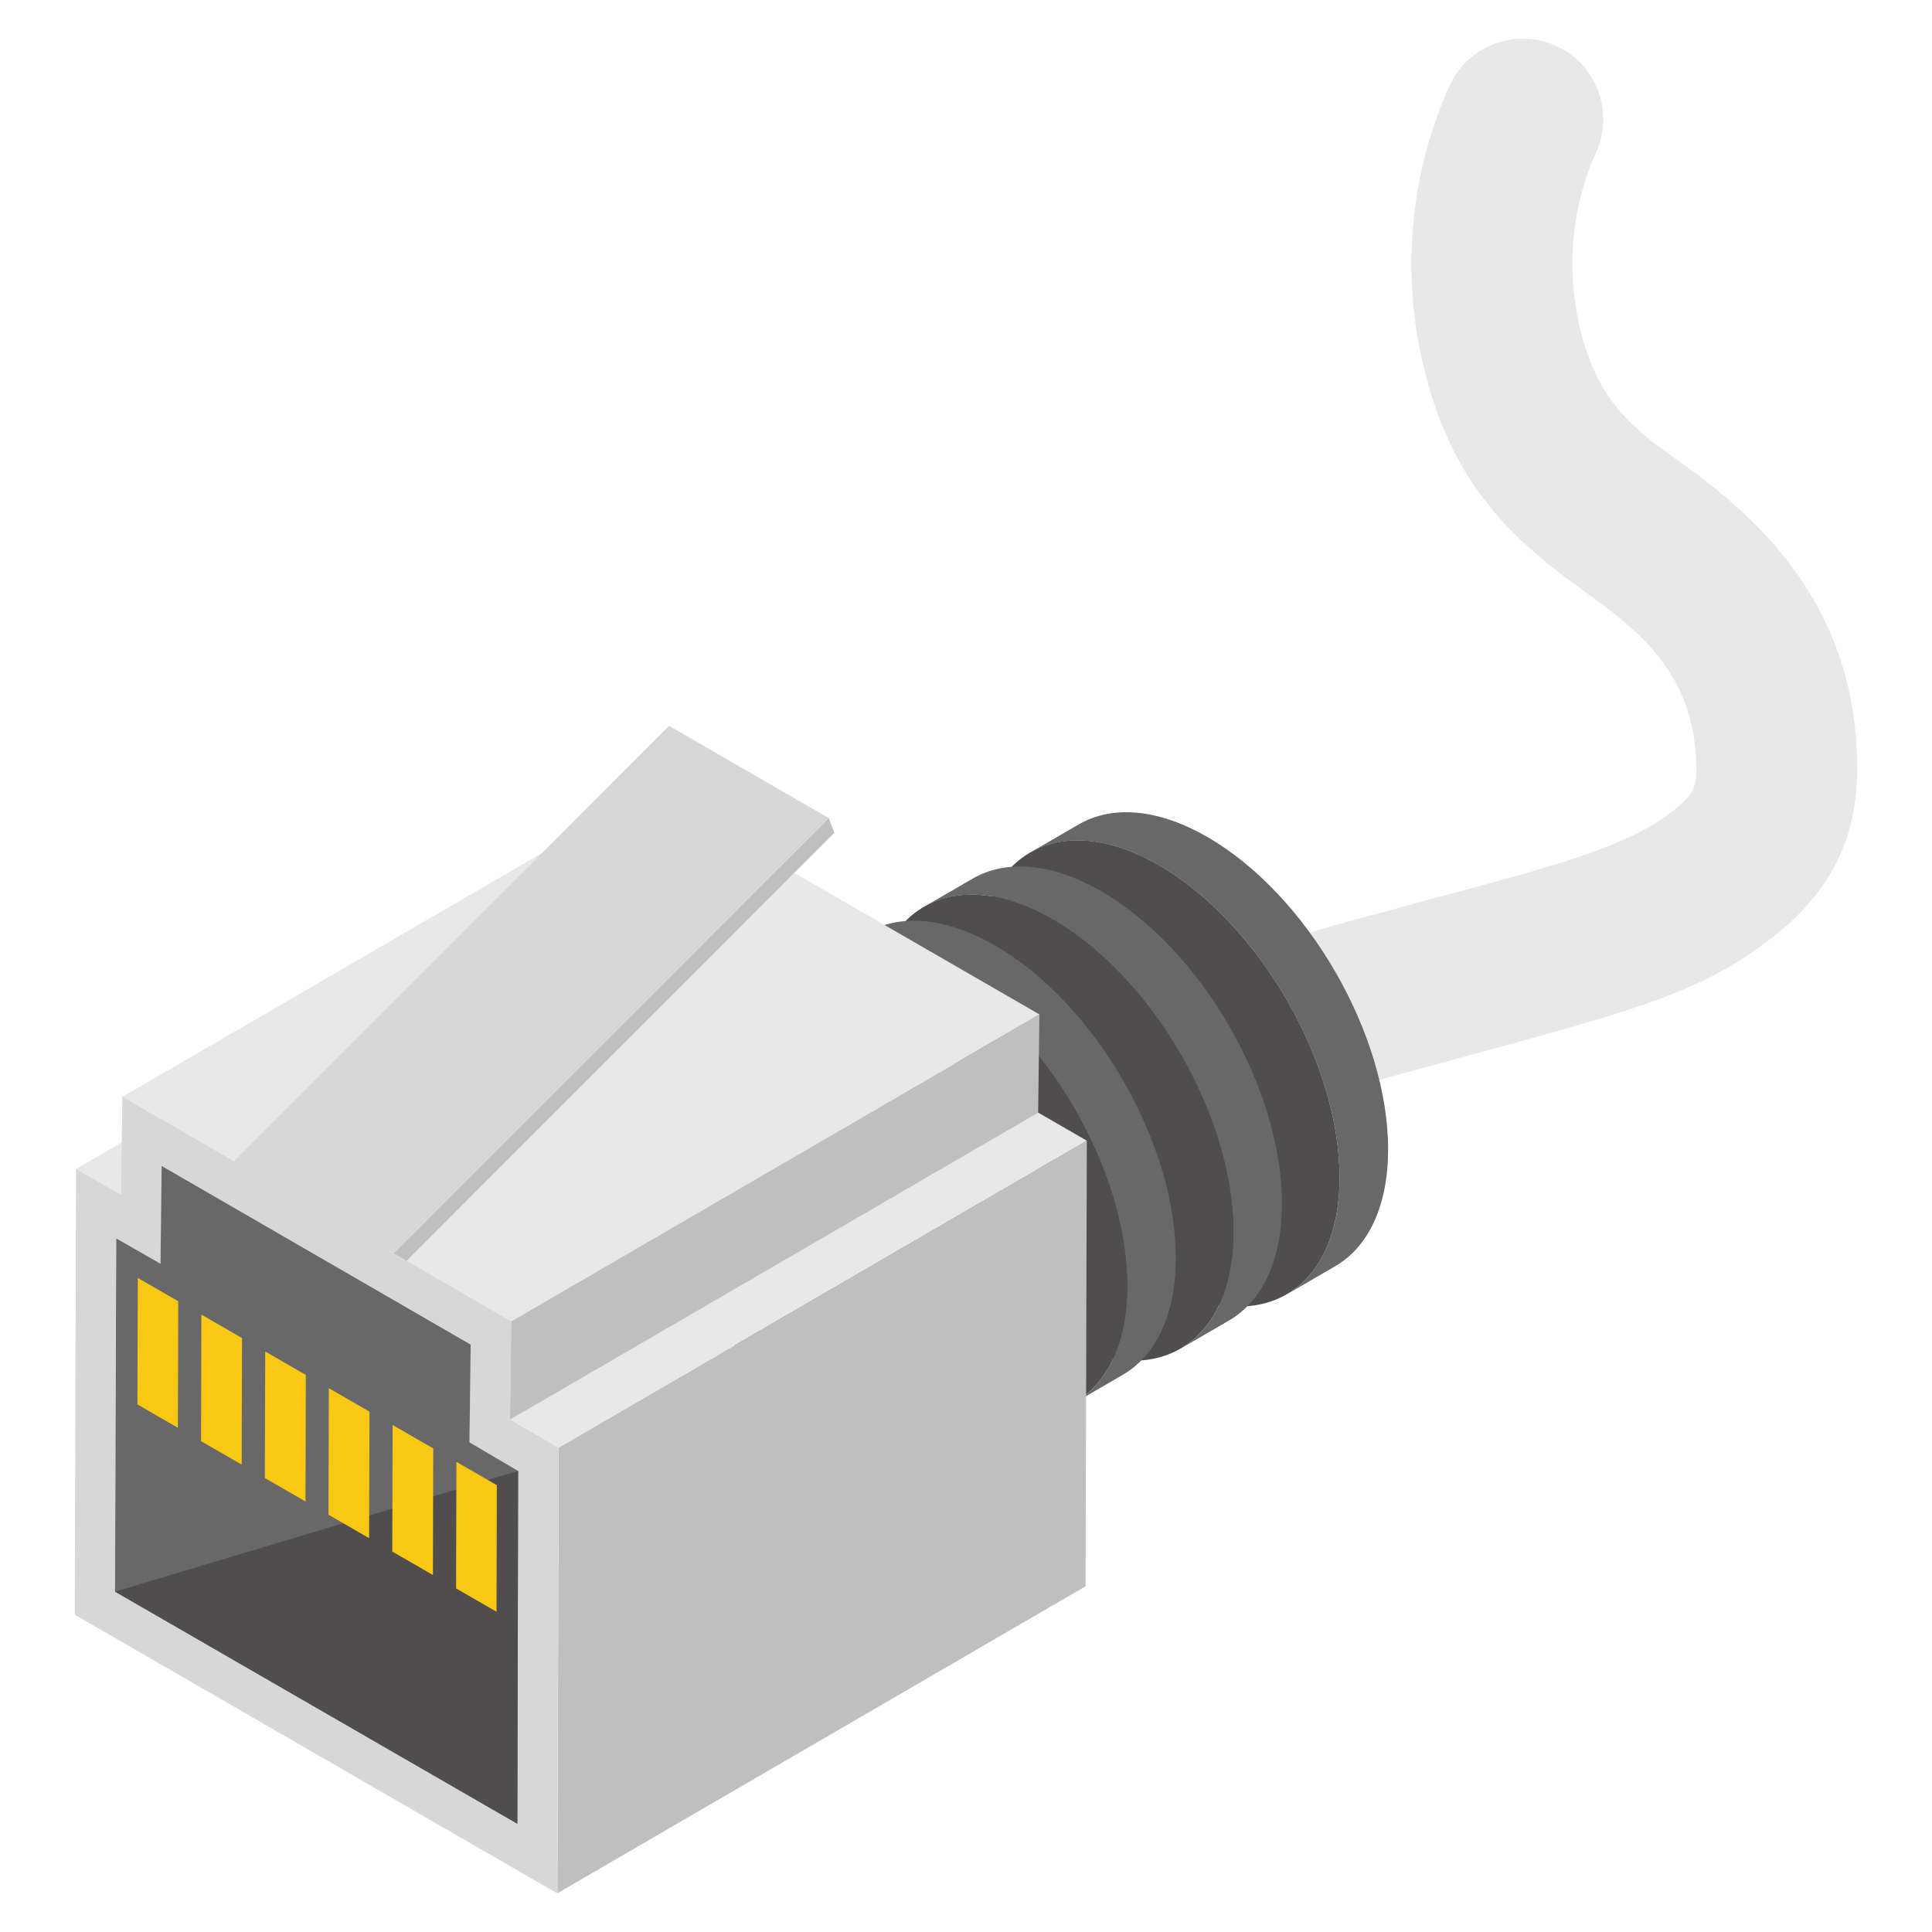 <svg id="Layer_1" enable-background="new 0 0 50 50" height="512" viewBox="0 0 50 50" width="512" xmlns="http://www.w3.org/2000/svg"><g><path d="m29.768 31.647c-.656 0-1.3-.309-1.706-.886-.661-.941-.434-2.24.507-2.901.335-.235.68-.597 1.045-.979.447-.469.955-1.001 1.591-1.46 1.257-.906 2.702-1.302 3.863-1.62 4.547-1.246 6.734-1.702 8.146-2.753.659-.491.693-.702.684-1.238-.038-2.201-1.273-3.351-2.792-4.431-2.085-1.485-3.579-2.921-4.296-6.032-.546-2.372-.298-4.899.699-7.117.472-1.049 1.705-1.517 2.753-1.047 1.049.471 1.518 1.704 1.046 2.753-.626 1.395-.782 2.985-.438 4.476.467 2.025 1.433 2.706 2.653 3.575 2.468 1.757 4.476 4.024 4.541 7.752.029 1.814-.562 3.31-2.362 4.65-1.966 1.464-3.758 1.847-9.533 3.429-.925.253-1.881.515-2.526.98-.325.235-.661.587-1.017.959-.466.488-.994 1.04-1.664 1.511-.364.256-.782.379-1.195.379z" fill="#e8e8e8"/><g><g><g enable-background="new"><g><path d="m35.924 29.759c-.003 1.477-.526 2.519-1.368 3.01l-1.256.73c.841-.493 1.365-1.532 1.368-3.009.008-2.977-2.083-6.603-4.673-8.096-1.305-.754-2.486-.822-3.338-.326l1.256-.73c.852-.496 2.034-.428 3.338.326 2.587 1.494 4.681 5.117 4.673 8.096z" fill="#686868"/></g><g><path d="m34.668 30.489c-.008 2.974-2.113 4.174-4.703 2.68-2.59-1.496-4.684-5.12-4.676-8.096s2.116-4.177 4.706-2.68c2.59 1.494 4.681 5.12 4.673 8.096z" fill="#4f4d4d"/></g></g></g><g><g enable-background="new"><g><path d="m33.177 31.163c-.003 1.477-.526 2.519-1.368 3.01l-1.256.73c.841-.493 1.365-1.532 1.368-3.009.008-2.977-2.083-6.603-4.673-8.096-1.305-.754-2.486-.822-3.338-.326l1.256-.73c.852-.496 2.034-.428 3.338.326 2.587 1.494 4.681 5.117 4.673 8.096z" fill="#686868"/></g><g><path d="m31.921 31.893c-.008 2.974-2.113 4.174-4.703 2.68-2.59-1.496-4.684-5.12-4.676-8.096s2.116-4.177 4.706-2.68c2.59 1.494 4.681 5.12 4.673 8.096z" fill="#4f4d4d"/></g></g></g><g><g enable-background="new"><g><path d="m30.43 32.567c-.003 1.477-.526 2.519-1.368 3.01l-1.256.73c.841-.493 1.365-1.532 1.368-3.009.008-2.977-2.083-6.603-4.673-8.096-1.305-.754-2.486-.822-3.338-.326l1.256-.73c.852-.496 2.034-.428 3.338.326 2.587 1.494 4.681 5.117 4.673 8.096z" fill="#686868"/></g><g><path d="m29.174 33.297c-.008 2.974-2.113 4.174-4.703 2.68-2.59-1.496-4.684-5.12-4.676-8.096s2.116-4.177 4.706-2.68c2.59 1.494 4.681 5.12 4.673 8.096z" fill="#4f4d4d"/></g></g></g><g><g enable-background="new"><g><path d="m27.683 33.971c-.003 1.477-.526 2.519-1.368 3.01l-1.256.73c.841-.493 1.365-1.532 1.368-3.009.008-2.977-2.083-6.603-4.673-8.096-1.305-.754-2.486-.822-3.338-.326l1.256-.73c.852-.496 2.034-.428 3.338.326 2.587 1.494 4.681 5.117 4.673 8.096z" fill="#686868"/></g><g><path d="m26.427 34.701c-.008 2.974-2.113 4.174-4.703 2.68-2.59-1.496-4.684-5.12-4.676-8.096s2.116-4.177 4.706-2.68c2.59 1.494 4.681 5.12 4.673 8.096z" fill="#4f4d4d"/></g></g></g></g><g><g><g enable-background="new"><g><path d="m14.459 37.464 13.668-7.943-.033 11.533-13.668 7.943z" fill="#bfbfbf"/></g><g><path d="m1.967 30.252 13.668-7.943 12.492 7.212-13.668 7.943z" fill="#e8e8e8"/></g></g></g><g><g enable-background="new"><g><path d="m13.232 34.195 13.668-7.943-.033 2.543-13.668 7.943z" fill="#bfbfbf"/></g><g><path d="m3.169 28.386 13.668-7.943 10.063 5.81-13.668 7.943z" fill="#e8e8e8"/></g><g><path d="m13.198 36.736.033-2.539-10.064-5.814-.033 2.539-1.166-.67-.033 11.536 12.487 7.212.033-11.536zm.188 10.463-10.408-6.011.026-9.14 1.148.659.033-2.533 7.997 4.62-.033 2.538 1.263.731z" fill="#d7d7d7"/><path d="m13.41 38.067-.021 9.132-10.412-6.008.031-9.142 1.145.656.031-2.53 7.997 4.623-.031 2.53z" fill="#686868"/></g></g></g><path d="m13.41 38.067-.021 9.132-10.412-6.008z" fill="#4f4d4d"/><g><g enable-background="new"><g><path d="m21.447 21.171.145.38-11.07 11.08-.333-.192z" fill="#bfbfbf"/></g><g><path d="m21.447 21.171-11.258 11.268-4.132-2.386 11.258-11.268z" fill="#d7d7d7"/></g></g></g><g><g><path d="m4.613 33.676-.009 3.275-1.047-.604.009-3.275z" fill="#f8c814"/></g><g><path d="m6.264 34.629-.009 3.275-1.052-.607.009-3.275z" fill="#f8c814"/></g><g><path d="m7.915 35.583-.009 3.275-1.052-.607.009-3.275z" fill="#f8c814"/></g><g><path d="m9.562 36.533-.009 3.275-1.052-.607.009-3.275z" fill="#f8c814"/></g><g><path d="m11.213 37.486-.009 3.275-1.052-.607.009-3.275z" fill="#f8c814"/></g><g><path d="m12.859 38.437-.009 3.275-1.047-.604.009-3.275z" fill="#f8c814"/></g></g></g></g></svg>